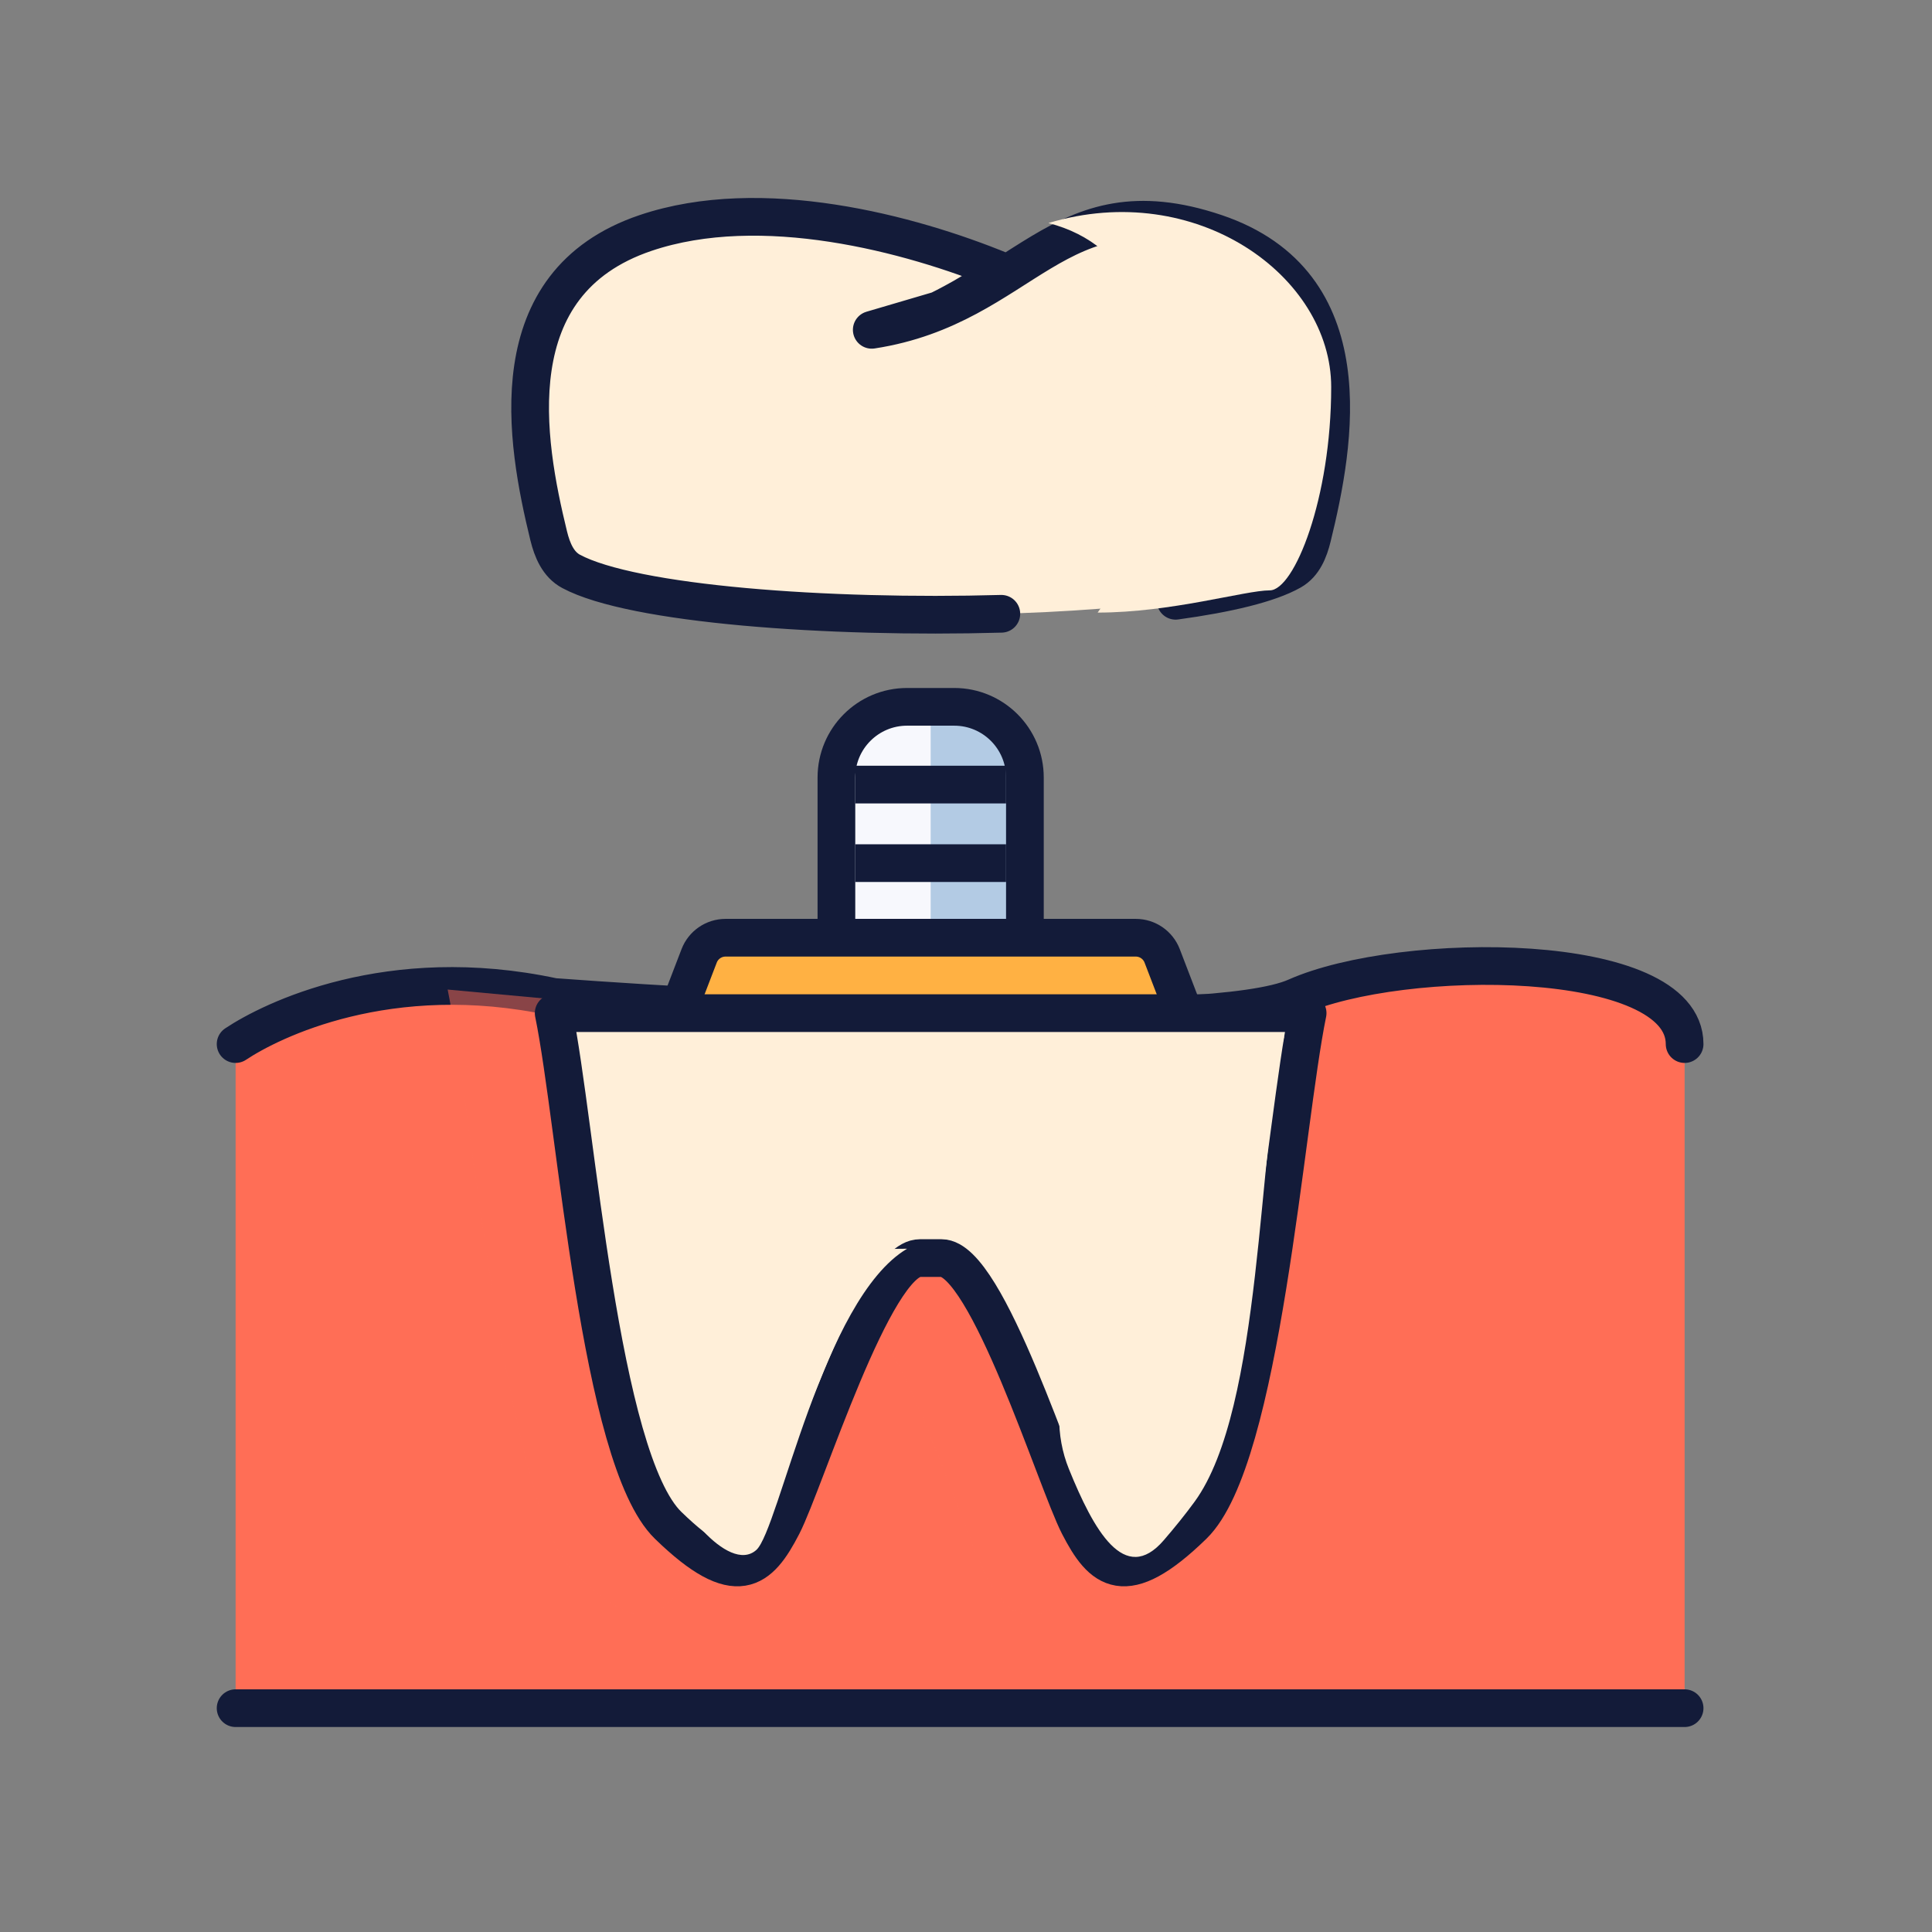 <svg width="82" height="82" viewBox="0 0 82 82" fill="none" xmlns="http://www.w3.org/2000/svg">
<rect x="0" y="0" width="82" height="82" fill="#808080" stroke="none"/>
<path d="M23.288 22.741C22.307 18.72 21.116 12.012 27.398 9.889C32.312 8.228 38.62 9.907 42.5 11.499C41.668 12.277 39.84 13.163 39.84 13.163L37 13.999C43.5 12.999 44.811 7.594 51.602 9.889C57.913 12.022 56.682 18.782 55.698 22.796C55.557 23.371 55.327 23.947 54.813 24.239C50.419 26.728 28.788 26.683 24.242 24.253C23.688 23.957 23.438 23.352 23.288 22.741Z" fill="#FFEFD9"/>
<path d="M36 30.5L35.5 40L43.5 40L42.5 30.5L36 30.5Z" fill="#F7F8FD"/>
<path d="M39.5 30H40.5C42.157 30 43.5 31.343 43.5 33V40H39.5V30Z" fill="#B3CBE4"/>
<path d="M10 44.314C11.5 43.314 16.5 40.814 23.5 42.314C32.5 42.98 51.4 43.914 55 42.314C59.5 40.314 71.5 40.314 71.5 44.314V72.5H10L10 44.314Z" fill="#FF6E56"/>
<path d="M10 44.314C11.5 43.314 16.5 40.814 23.5 42.314C32.5 42.98 51.4 43.914 55 42.314C59.5 40.314 71.5 40.314 71.5 44.314M10 72.5H71.5" stroke="#131B39" stroke-width="1.6" stroke-linecap="round"/>
<line x1="42.7" y1="36.634" x2="36.3" y2="36.634" stroke="#131B39" stroke-width="1.6"/>
<line x1="42.7" y1="33.3" x2="36.3" y2="33.3" stroke="#131B39" stroke-width="1.6"/>
<path d="M43.5 40L43.5 33C43.5 31.343 42.157 30 40.5 30L38.5 30C36.843 30 35.5 31.343 35.5 33L35.5 40" stroke="#131B39" stroke-width="1.6"/>
<path d="M49.897 25.499C52.11 25.196 53.865 24.776 54.814 24.238C55.329 23.946 55.557 23.371 55.698 22.796C56.682 18.782 57.913 12.022 51.602 9.889C44.811 7.594 43.5 12.999 37 13.999L39.84 13.163C39.84 13.163 41.668 12.277 42.5 11.499C38.62 9.907 32.312 8.228 27.398 9.889C21.116 12.012 22.307 18.72 23.288 22.741C23.438 23.352 23.688 23.957 24.243 24.253C26.856 25.65 35.115 26.259 42.5 26.051" stroke="#131B39" stroke-width="1.6" stroke-linecap="round" stroke-linejoin="round"/>
<g style="mix-blend-mode:multiply">
<path d="M56.5 16.428C56.5 11.713 50.761 7.58 44.5 9.467C51.804 11.354 48.674 23.17 46.587 26C49.717 26 52.848 25.057 53.891 25.057C54.935 25.057 56.5 21.145 56.5 16.428Z" fill="#FFEFD9"/>
</g>
<path d="M29.674 40.57C29.852 40.106 30.298 39.8 30.794 39.8H48.206C48.702 39.8 49.148 40.106 49.326 40.57L50.231 42.928C50.282 43.059 50.185 43.2 50.045 43.2H28.955C28.815 43.2 28.718 43.059 28.768 42.928L29.674 40.57Z" fill="#FFB143" stroke="#131B39" stroke-width="1.6"/>
<g style="mix-blend-mode:multiply" opacity="0.5">
<path d="M46.644 66.738C49.558 63.903 50.529 49.726 51.5 45L19 42C19.971 46.726 21.442 63.903 24.356 66.738C27.269 69.574 28.24 68.629 29.212 66.738C30.183 64.848 33.096 55.397 35.038 55.397H35.962C37.904 55.397 40.817 64.848 41.788 66.738C42.76 68.629 43.731 69.574 46.644 66.738Z" fill="#FF6E56"/>
</g>
<path d="M50.644 64.738C53.558 61.903 54.529 47.726 55.5 43H23.5C24.471 47.726 25.442 61.903 28.356 64.738C31.269 67.574 32.24 66.629 33.212 64.738C34.183 62.848 37.096 53.397 39.038 53.397H39.962C41.904 53.397 44.817 62.848 45.788 64.738C46.76 66.629 47.731 67.574 50.644 64.738Z" fill="#FFEFD9" stroke="#131B39" stroke-width="1.6" stroke-linecap="round" stroke-linejoin="round"/>
<g style="mix-blend-mode:multiply">
<path d="M50.709 63.728C53.596 59.757 53.373 48.713 54.5 44H49.776C48.66 48.663 47.105 53.485 45.398 57.872C44.837 59.312 44.787 60.921 45.369 62.353C46.408 64.914 47.722 67.321 49.398 65.368C49.852 64.84 50.299 64.291 50.709 63.728Z" fill="#FFEFD9"/>
</g>
<g style="mix-blend-mode:multiply">
<path d="M32.1 56C33 54.5 33.7 53 38.5 53C34.9 55.131 33.06 64.933 32.1 65.786C30.9 66.851 28.5 63.655 28.5 62.589C29.7 60.103 31.5 57 32.1 56Z" fill="#FFEFD9"/>
</g>
</svg>
